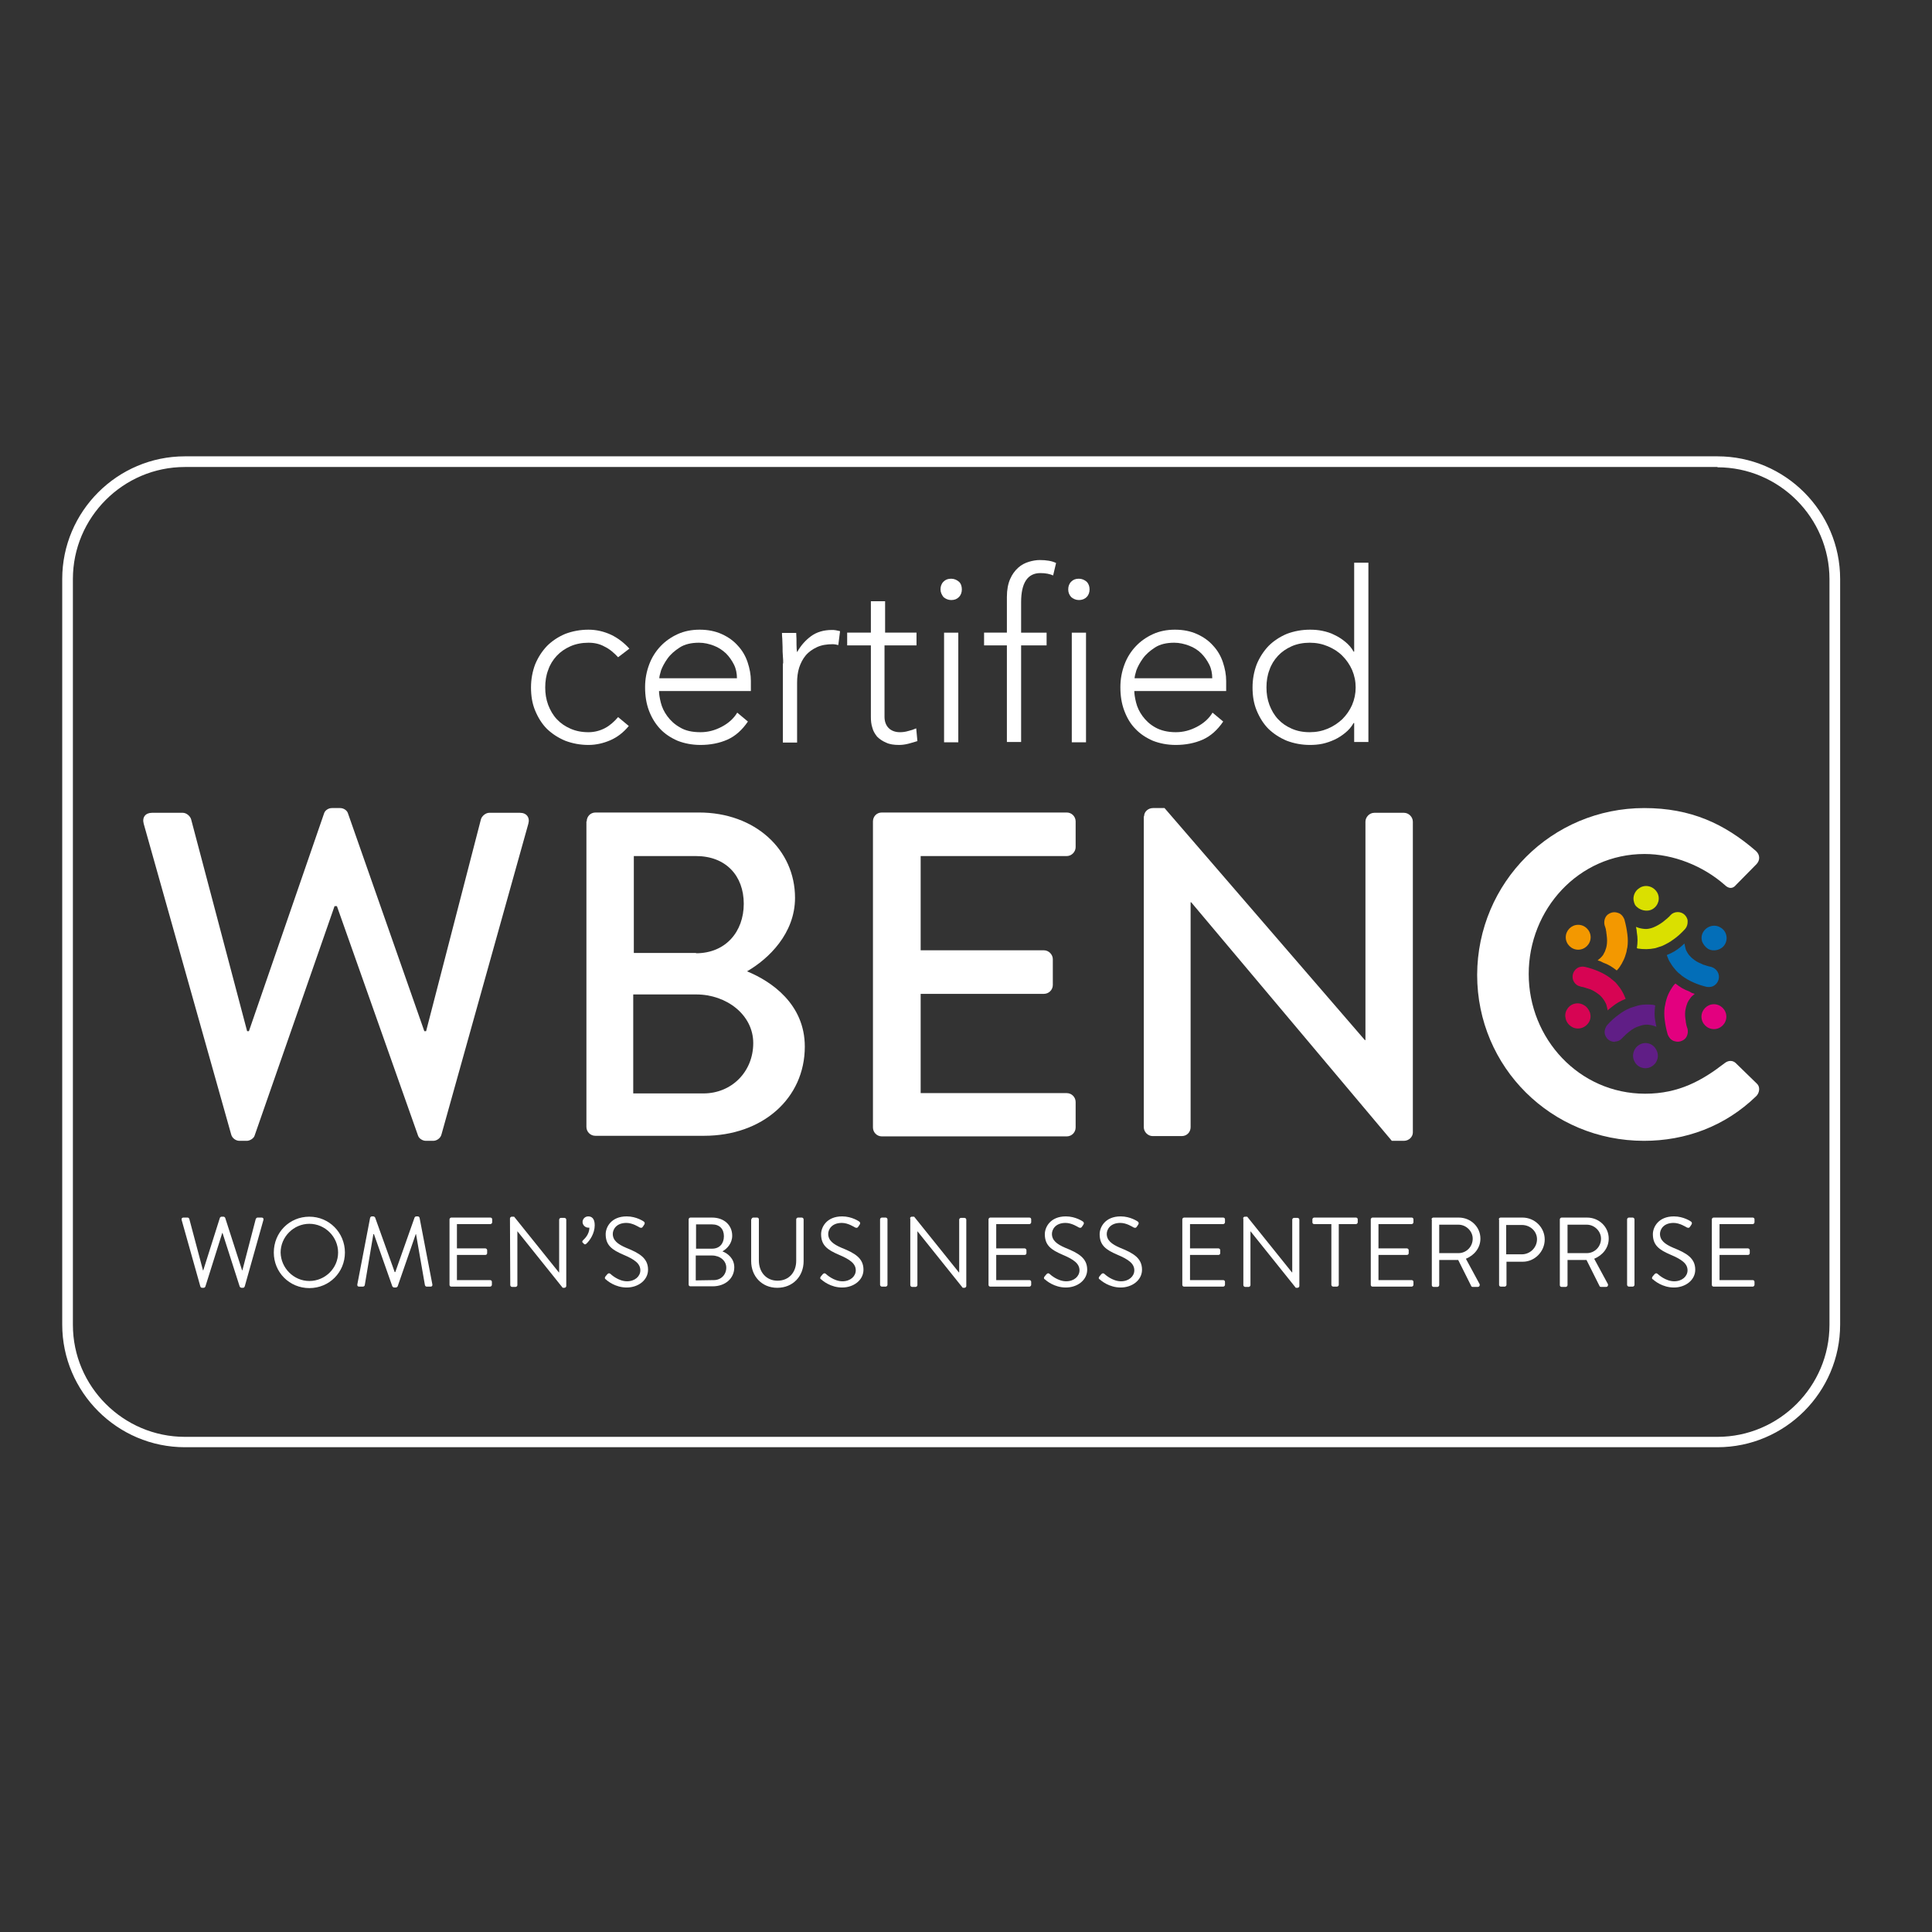 <svg xmlns="http://www.w3.org/2000/svg" xmlns:xlink="http://www.w3.org/1999/xlink" id="layer" x="0px" y="0px" viewBox="0 0 652 652" style="enable-background:new 0 0 652 652;" xml:space="preserve"><rect x="0" y="0" width="652" height="652" fill="#333333" stroke="none"/> <style type="text/css"> .st0{fill:#FFFFFF;} .st1{fill:#F39800;} .st2{fill:#D70453;} .st3{fill:#601E86;} .st4{fill:#E3007F;} .st5{fill:#036EB8;} .st6{fill:#DAE000;}</style> <path class="st0" d="M579.6,154H62.4C39.6,154,21,172.6,21,195.4V447c0,22.8,18.6,41.4,41.4,41.4h517.2c22.8,0,41.4-18.6,41.4-41.4 V195.4C621,172.6,602.4,154,579.6,154 M579.6,157.7c20.8,0,37.8,17,37.8,37.8v251.6c0,20.8-17,37.8-37.8,37.8H62.4 c-20.8,0-37.8-17-37.8-37.8V195.4c0-20.8,17-37.8,37.8-37.8h517.2"></path> <path class="st0" d="M48.5,278c-0.6-2.2,0.6-3.7,2.8-3.7h10.4c1.2,0,2.5,1.1,2.8,2.2L83.4,348H84l25.4-73.6c0.3-0.9,1.4-1.7,2.6-1.7 h2.8c1.2,0,2.3,0.8,2.6,1.7l25.8,73.6h0.6l18.5-71.5c0.3-1.1,1.6-2.2,2.8-2.2h10.4c2.2,0,3.4,1.6,2.8,3.7L149,382.8 c-0.3,1.3-1.6,2.2-2.8,2.2h-2.5c-1.1,0-2.3-0.8-2.6-1.7l-27.4-77.5h-0.8l-27,77.5c-0.3,0.9-1.6,1.7-2.6,1.7h-2.5 c-1.2,0-2.5-0.9-2.8-2.2L48.5,278z"></path> <path class="st0" d="M234.9,321.7c10,0,16.1-7.3,16.1-16.7c0-9.5-6.1-16.1-16.1-16.1h-21v32.7h21V321.7z M237.4,369 c9.5,0,16.8-7.3,16.8-17c0-9.5-9-16.4-19.2-16.4h-21.3V369H237.4z M198,277.2c0-1.6,1.2-3,3-3h34.9c18.9,0,32.4,12.5,32.4,28.8 c0,12-8.9,20.6-16.2,24.8c8.3,3.4,19.5,11.1,19.5,25.4c0,17.5-14.3,30.1-34,30.1h-36.7c-1.7,0-3-1.4-3-3V277.2H198z"></path> <path class="st0" d="M294.6,277.2c0-1.6,1.2-3,3-3H360c1.7,0,3,1.4,3,3v8.7c0,1.5-1.3,3-3,3h-49.3v31.8h41.6c1.6,0,3,1.4,3,3v8.7 c0,1.7-1.4,3-3,3h-41.6v33.5H360c1.7,0,3,1.4,3,3v8.6c0,1.6-1.3,3-3,3h-62.4c-1.7,0-3-1.4-3-3L294.6,277.2L294.6,277.2z"></path> <path class="st0" d="M386.1,275.5c0-1.6,1.4-2.8,3-2.8h3.9l67.6,78.3h0.2v-73.7c0-1.5,1.3-3,3-3h10c1.6,0,3,1.4,3,3v104.9 c0,1.5-1.4,2.8-3,2.8h-4.1L402,304.5h-0.2v75.9c0,1.6-1.2,3-3,3H389c-1.6,0-3-1.4-3-3V275.5H386.1z"></path> <path class="st0" d="M554.9,272.7c15.7,0,27.1,5.3,37.7,14.5c1.4,1.3,1.4,3.1,0.2,4.4l-6.9,7c-1.1,1.4-2.5,1.4-3.9,0 c-7.3-6.4-17.3-10.4-27-10.4c-22.3,0-39.1,18.7-39.1,40.5c0,21.8,17,40.4,39.3,40.4c11.4,0,19.3-4.5,26.8-10.3 c1.4-1.1,2.8-0.9,3.7-0.1l7.2,7c1.2,1.1,0.9,3.1-0.2,4.2c-10.6,10.3-24,15.1-37.9,15.1c-31.2,0-56.3-24.8-56.3-56 C498.6,297.8,523.7,272.7,554.9,272.7"></path> <path class="st0" d="M212.2,245c-1.8,2.2-3.9,3.8-6.2,4.8s-4.8,1.6-7.4,1.6c-2.8,0-5.4-0.5-7.8-1.4c-2.4-1-4.4-2.3-6.2-4 c-1.7-1.7-3-3.8-4-6.2s-1.4-5-1.4-7.8s0.5-5.4,1.4-7.8c1-2.4,2.3-4.4,4-6.2c1.7-1.7,3.8-3.1,6.2-4.1c2.4-0.9,5-1.4,7.8-1.4 c2.7,0,5.2,0.6,7.6,1.7c2.3,1.1,4.4,2.7,6.2,4.7l-3.8,2.9c-1.4-1.5-2.9-2.8-4.6-3.6c-1.6-0.9-3.4-1.3-5.4-1.3 c-2.2,0-4.3,0.4-6.1,1.2s-3.4,1.9-4.6,3.2c-1.3,1.4-2.3,3-2.9,4.8c-0.7,1.8-1,3.8-1,5.9c0,2.1,0.3,4,1,5.9c0.7,1.8,1.6,3.4,2.9,4.8 c1.3,1.4,2.8,2.4,4.6,3.2s3.8,1.2,6.1,1.2c2,0,3.9-0.5,5.6-1.4s3.1-2.2,4.4-3.7L212.2,245z"></path> <path class="st0" d="M248.7,228.9c0-1.6-0.3-3.2-1-4.6c-0.7-1.4-1.6-2.7-2.7-3.8c-1.2-1.1-2.5-2-4.1-2.6c-1.6-0.6-3.2-1-5-1 c-2.6,0-4.8,0.5-6.5,1.6c-1.7,1.1-3.1,2.3-4.1,3.7s-1.7,2.7-2.2,4c-0.4,1.3-0.6,2.2-0.6,2.7L248.7,228.9L248.7,228.9z M252.4,243.5 c-1.9,2.8-4.2,4.9-6.9,6.1c-2.7,1.2-5.8,1.8-9.1,1.8c-2.8,0-5.4-0.5-7.7-1.4c-2.3-1-4.3-2.3-5.9-4s-2.9-3.8-3.8-6.2s-1.3-5-1.3-7.9 c0-2.8,0.5-5.3,1.4-7.7c0.9-2.4,2.2-4.4,3.8-6.1c1.6-1.7,3.6-3.1,5.8-4.1c2.2-1,4.7-1.5,7.4-1.5c2.8,0,5.3,0.5,7.5,1.5 s4,2.3,5.4,3.9c1.5,1.6,2.6,3.5,3.3,5.6c0.7,2.1,1.1,4.2,1.1,6.3v3.4h-31c0,1,0.2,2.3,0.6,3.9c0.4,1.6,1.1,3.1,2.2,4.6 c1.1,1.5,2.5,2.8,4.3,3.8c1.8,1.1,4.1,1.6,6.9,1.6c2.5,0,4.8-0.6,7.1-1.8c2.3-1.2,4.1-2.8,5.3-4.8L252.4,243.5z"></path> <path class="st0" d="M264.3,223.9c0-0.7,0-1.5-0.1-2.5c-0.1-1-0.1-2-0.1-3s-0.1-2-0.1-2.8c-0.1-0.9-0.1-1.6-0.1-2h4.8 c0.1,1.4,0.1,2.7,0.1,4s0.1,2.1,0.2,2.5c1.2-2.2,2.8-4,4.7-5.4s4.3-2.1,7-2.1c0.5,0,0.9,0,1.4,0.1c0.4,0.1,0.9,0.2,1.4,0.3l-0.6,4.7 c-0.7-0.2-1.3-0.3-1.8-0.3c-2.1,0-3.9,0.3-5.4,1s-2.8,1.6-3.8,2.8s-1.7,2.6-2.2,4.1c-0.5,1.6-0.7,3.3-0.7,5.1v20.2h-4.8v-26.7H264.3 z"></path> <path class="st0" d="M309.1,217.8h-10.6v24.1c0,1.6,0.5,2.9,1.4,3.8c0.9,0.9,2.2,1.4,3.8,1.4c0.9,0,1.8-0.1,2.8-0.4 c0.9-0.2,1.8-0.5,2.7-0.9l0.4,4.3c-0.9,0.3-2,0.6-3.1,0.9c-1.2,0.3-2.2,0.4-3.1,0.4c-1.7,0-3.2-0.2-4.4-0.8c-1.2-0.5-2.2-1.2-3-2 c-0.7-0.9-1.3-1.8-1.6-3c-0.4-1.2-0.5-2.4-0.5-3.7v-24.1h-8v-4.3h8v-10.6h4.8v10.6h10.6v4.3H309.1z"></path> <path class="st0" d="M318.6,213.5h4.8v37h-4.8V213.5z M317.4,198.9c0-1,0.3-1.9,1-2.6c0.7-0.7,1.5-1,2.6-1c1,0,1.9,0.4,2.6,1 s1,1.6,1,2.6s-0.3,1.9-1,2.6s-1.5,1-2.6,1c-1,0-1.9-0.4-2.6-1C317.8,200.7,317.4,199.9,317.4,198.9"></path> <path class="st0" d="M339.8,217.8h-7.7v-4.3h7.7v-12.1c0-2.4,0.4-4.4,1.1-6c0.7-1.6,1.6-2.8,2.7-3.8s2.3-1.6,3.6-2s2.6-0.6,3.7-0.6 c2.2,0,4.1,0.3,5.5,1l-1,4.2c-1.1-0.5-2.5-0.8-4.3-0.8c-4.3,0-6.5,3.3-6.5,9.8v10.3h8.6v4.3h-8.6v32.6h-4.8V217.8z"></path> <path class="st0" d="M361.7,213.5h4.8v37h-4.8V213.5z M360.5,198.9c0-1,0.3-1.9,1-2.6c0.7-0.7,1.5-1,2.6-1c1,0,1.9,0.4,2.6,1 c0.7,0.7,1,1.6,1,2.6s-0.3,1.9-1,2.6c-0.7,0.7-1.6,1-2.6,1s-1.9-0.4-2.6-1C360.8,200.7,360.5,199.9,360.5,198.9"></path> <path class="st0" d="M409.1,228.9c0-1.6-0.3-3.2-1-4.6c-0.7-1.4-1.6-2.7-2.7-3.8c-1.1-1.1-2.5-2-4.1-2.6c-1.6-0.6-3.3-1-5-1 c-2.6,0-4.8,0.5-6.5,1.6c-1.7,1.1-3.1,2.3-4.1,3.7s-1.7,2.7-2.2,4c-0.4,1.3-0.6,2.2-0.6,2.7L409.1,228.9L409.1,228.9z M412.8,243.5 c-1.9,2.8-4.2,4.9-6.9,6.1c-2.7,1.2-5.8,1.8-9.1,1.8c-2.8,0-5.4-0.5-7.7-1.4c-2.3-1-4.3-2.3-5.9-4c-1.7-1.7-2.9-3.8-3.8-6.2 s-1.3-5-1.3-7.9c0-2.8,0.5-5.3,1.4-7.7c0.9-2.4,2.2-4.4,3.8-6.1c1.6-1.7,3.6-3.1,5.8-4.1c2.2-1,4.7-1.5,7.4-1.5 c2.8,0,5.3,0.5,7.5,1.5c2.2,1,4,2.3,5.4,3.9c1.5,1.6,2.6,3.5,3.3,5.6c0.7,2.1,1.1,4.2,1.1,6.3v3.4h-31c0,1,0.2,2.3,0.6,3.9 c0.4,1.6,1.1,3.1,2.2,4.6c1.1,1.5,2.5,2.8,4.3,3.8s4.1,1.6,6.9,1.6c2.5,0,4.8-0.6,7.1-1.8s4.1-2.8,5.3-4.8L412.8,243.5z"></path> <path class="st0" d="M457.5,232c0-2.1-0.4-4-1.2-5.9c-0.8-1.8-1.9-3.4-3.3-4.8c-1.4-1.4-3-2.4-4.9-3.2s-3.9-1.2-6.1-1.2 s-4.3,0.4-6.1,1.2c-1.8,0.8-3.4,1.9-4.6,3.2c-1.3,1.4-2.3,3-2.9,4.8c-0.7,1.8-1,3.8-1,5.9c0,2.1,0.3,4,1,5.9 c0.7,1.8,1.6,3.4,2.9,4.8c1.3,1.4,2.8,2.4,4.6,3.2c1.8,0.8,3.8,1.2,6.1,1.2c2.2,0,4.2-0.4,6.1-1.2s3.5-1.9,4.9-3.2 c1.4-1.4,2.5-3,3.3-4.8C457.1,236,457.5,234.1,457.5,232 M457,244h-0.2c-0.7,1.3-1.7,2.4-2.8,3.3c-1.1,0.9-2.3,1.7-3.6,2.3 c-1.3,0.6-2.7,1.1-4.1,1.4c-1.4,0.3-2.9,0.4-4.2,0.4c-2.8,0-5.4-0.5-7.8-1.4c-2.4-1-4.4-2.3-6.2-4c-1.7-1.7-3-3.8-4-6.2 s-1.4-5-1.4-7.8s0.5-5.4,1.4-7.8c1-2.4,2.3-4.4,4-6.2c1.7-1.7,3.8-3.1,6.2-4.1c2.4-0.9,5-1.4,7.8-1.4c1.4,0,2.8,0.1,4.2,0.4 c1.4,0.3,2.8,0.7,4.1,1.4c1.3,0.6,2.5,1.4,3.6,2.3c1.1,0.9,2.1,2,2.8,3.3h0.2v-30h4.8v60.5H457V244z"></path> <path class="st0" d="M61.3,411.7c-0.1-0.5,0.1-0.8,0.6-0.8h1.4c0.3,0,0.5,0.2,0.6,0.5l4.6,17.3h0.1l5.6-17.7 c0.1-0.2,0.3-0.4,0.6-0.4h0.6c0.3,0,0.5,0.2,0.6,0.4l5.7,17.7h0.1l4.5-17.3c0.1-0.2,0.3-0.5,0.6-0.5h1.4c0.5,0,0.7,0.3,0.6,0.8 l-6.3,22.4c-0.1,0.3-0.3,0.5-0.6,0.5h-0.5c-0.2,0-0.5-0.2-0.6-0.4l-5.8-18.1H75l-5.7,18.1c-0.1,0.2-0.3,0.4-0.6,0.4h-0.5 c-0.3,0-0.5-0.2-0.6-0.5L61.3,411.7z"></path> <path class="st0" d="M104.4,432.3c5.3,0,9.7-4.3,9.7-9.6c0-5.3-4.4-9.7-9.7-9.7s-9.7,4.4-9.7,9.7C94.8,427.9,99.1,432.3,104.4,432.3 M104.4,410.6c6.7,0,12,5.4,12,12.1s-5.3,12-12,12s-12-5.3-12-12C92.4,415.9,97.7,410.6,104.4,410.6"></path> <path class="st0" d="M124.9,411c0.1-0.3,0.3-0.5,0.6-0.5h0.5c0.2,0,0.5,0.2,0.6,0.4l6.6,18.4h0.2l6.5-18.4c0.1-0.2,0.3-0.4,0.6-0.4 h0.5c0.3,0,0.5,0.2,0.6,0.5l4.3,22.4c0.1,0.5-0.1,0.8-0.6,0.8H144c-0.3,0-0.5-0.2-0.6-0.5l-3-17.2h-0.1l-6.1,17.6 c-0.1,0.2-0.4,0.4-0.6,0.4H133c-0.2,0-0.5-0.2-0.6-0.4l-6.2-17.6H126l-2.9,17.2c0,0.2-0.3,0.5-0.6,0.5h-1.3c-0.5,0-0.7-0.3-0.6-0.8 L124.9,411z"></path> <path class="st0" d="M151.7,411.5c0-0.3,0.3-0.6,0.6-0.6h13.2c0.4,0,0.6,0.3,0.6,0.6v1c0,0.3-0.3,0.6-0.6,0.6h-11.3v8.2h9.6 c0.3,0,0.6,0.3,0.6,0.6v1c0,0.4-0.3,0.6-0.6,0.6h-9.6v8.5h11.2c0.4,0,0.6,0.3,0.6,0.6v1c0,0.3-0.3,0.6-0.6,0.6h-13.1 c-0.4,0-0.6-0.3-0.6-0.6V411.5z"></path> <path class="st0" d="M172.1,411.2c0-0.3,0.3-0.6,0.6-0.6h0.8l15.1,18.8h0.1v-17.8c0-0.3,0.3-0.6,0.6-0.6h1.2c0.3,0,0.6,0.3,0.6,0.6 V434c0,0.3-0.3,0.6-0.6,0.6h-0.6l-15.3-19.1l0,0v18.2c0,0.3-0.3,0.6-0.6,0.6h-1.2c-0.3,0-0.6-0.3-0.6-0.6L172.1,411.2L172.1,411.2z"></path> <path class="st0" d="M196.6,419.3c-0.2-0.2-0.1-0.5,0.2-0.8s2.1-1.8,2.1-4.2c-0.1,0-0.3,0-0.4,0c-1,0-1.9-0.9-1.9-1.9 c0-1.1,0.9-1.9,1.9-1.9c1.1,0,2.2,0.6,2.2,3c0,2.8-1.7,5.2-2.8,6.2c-0.3,0.3-0.6,0.3-0.8,0.1L196.6,419.3z"></path> <path class="st0" d="M204.3,430.8c0.2-0.2,0.3-0.4,0.5-0.6c0.3-0.4,0.7-0.7,1.2-0.3c0.2,0.2,2.7,2.5,5.6,2.5c2.7,0,4.5-1.7,4.5-3.7 c0-2.3-2-3.7-5.8-5.3c-3.7-1.6-5.9-3.1-5.9-6.9c0-2.3,1.8-6,7.1-6c3.3,0,5.7,1.7,5.7,1.7c0.2,0.1,0.6,0.5,0.2,1.1 c-0.1,0.2-0.3,0.4-0.4,0.6c-0.3,0.5-0.6,0.6-1.2,0.3c-0.2-0.1-2.3-1.5-4.4-1.5c-3.5,0-4.6,2.3-4.6,3.7c0,2.2,1.7,3.5,4.5,4.7 c4.5,1.8,7.4,3.5,7.4,7.4c0,3.5-3.3,6-7.2,6c-3.9,0-6.6-2.3-7-2.7C204.3,431.7,203.9,431.4,204.3,430.8"></path> <path class="st0" d="M240.3,421.4c2.6,0,4-1.8,4-4.2c0-2.4-1.4-4-4-4h-5.4v8.2H240.3z M240.9,432c2.4,0,4.2-1.8,4.2-4.2 c0-2.4-2.2-4.1-4.8-4.1h-5.5v8.4L240.9,432L240.9,432z M232.4,411.5c0-0.3,0.3-0.6,0.6-0.6h7.3c4.1,0,6.8,2.6,6.8,6.1 c0,2.6-1.7,4.4-3.3,5.3c1.8,0.7,4,2.4,4,5.4c0,3.7-3,6.4-7.3,6.4H233c-0.4,0-0.6-0.3-0.6-0.6V411.5z"></path> <path class="st0" d="M253.6,411.5c0-0.3,0.3-0.6,0.6-0.6h1.3c0.4,0,0.6,0.3,0.6,0.6v13.9c0,3.8,2.4,6.8,6.3,6.8s6.3-2.9,6.3-6.7v-14 c0-0.3,0.3-0.6,0.6-0.6h1.3c0.3,0,0.6,0.3,0.6,0.6v14.1c0,5.1-3.6,9-8.9,9c-5.2,0-8.8-3.9-8.8-9v-14.1H253.6z"></path> <path class="st0" d="M277,430.8c0.2-0.2,0.3-0.4,0.5-0.6c0.3-0.4,0.7-0.7,1.2-0.3c0.2,0.2,2.7,2.5,5.6,2.5c2.7,0,4.5-1.7,4.5-3.7 c0-2.3-2-3.7-5.8-5.3c-3.7-1.6-5.9-3.1-5.9-6.9c0-2.3,1.8-6,7.1-6c3.3,0,5.7,1.7,5.7,1.7c0.2,0.1,0.6,0.5,0.2,1.1 c-0.1,0.2-0.3,0.4-0.4,0.6c-0.3,0.5-0.6,0.6-1.2,0.3c-0.2-0.1-2.3-1.5-4.4-1.5c-3.5,0-4.6,2.3-4.6,3.7c0,2.2,1.7,3.5,4.5,4.7 c4.5,1.8,7.4,3.5,7.4,7.4c0,3.5-3.3,6-7.2,6c-3.9,0-6.6-2.3-7-2.7C276.9,431.7,276.6,431.4,277,430.8"></path> <path class="st0" d="M297,411.5c0-0.3,0.3-0.6,0.6-0.6h1.3c0.3,0,0.6,0.3,0.6,0.6v22.1c0,0.3-0.3,0.6-0.6,0.6h-1.3 c-0.3,0-0.6-0.3-0.6-0.6V411.5z"></path> <path class="st0" d="M307.1,411.2c0-0.3,0.3-0.6,0.6-0.6h0.8l15.1,18.8h0.1v-17.8c0-0.3,0.3-0.6,0.6-0.6h1.2c0.3,0,0.6,0.3,0.6,0.6 V434c0,0.3-0.3,0.6-0.6,0.6h-0.6l-15.3-19.1l0,0v18.2c0,0.3-0.3,0.6-0.6,0.6h-1.2c-0.3,0-0.6-0.3-0.6-0.6v-22.5H307.1z"></path> <path class="st0" d="M333.6,411.5c0-0.3,0.3-0.6,0.6-0.6h13.2c0.4,0,0.6,0.3,0.6,0.6v1c0,0.3-0.3,0.6-0.6,0.6h-11.2v8.2h9.6 c0.3,0,0.6,0.3,0.6,0.6v1c0,0.4-0.3,0.6-0.6,0.6h-9.6v8.5h11.2c0.4,0,0.6,0.3,0.6,0.6v1c0,0.3-0.3,0.6-0.6,0.6h-13.2 c-0.4,0-0.6-0.3-0.6-0.6V411.5z"></path> <path class="st0" d="M352.5,430.8c0.2-0.2,0.3-0.4,0.5-0.6c0.3-0.4,0.7-0.7,1.2-0.3c0.2,0.2,2.7,2.5,5.6,2.5c2.7,0,4.5-1.7,4.5-3.7 c0-2.3-2-3.7-5.8-5.3c-3.7-1.6-5.9-3.1-5.9-6.9c0-2.3,1.8-6,7.1-6c3.3,0,5.7,1.7,5.7,1.7c0.2,0.1,0.6,0.5,0.2,1.1 c-0.1,0.2-0.3,0.4-0.4,0.6c-0.3,0.5-0.6,0.6-1.2,0.3c-0.2-0.1-2.3-1.5-4.4-1.5c-3.5,0-4.6,2.3-4.6,3.7c0,2.2,1.7,3.5,4.5,4.7 c4.5,1.8,7.4,3.5,7.4,7.4c0,3.5-3.3,6-7.2,6s-6.6-2.3-7-2.7C352.4,431.7,352.1,431.4,352.5,430.8"></path> <path class="st0" d="M371,430.8c0.2-0.2,0.3-0.4,0.5-0.6c0.3-0.4,0.7-0.7,1.2-0.3c0.2,0.2,2.7,2.5,5.6,2.5c2.7,0,4.5-1.7,4.5-3.7 c0-2.3-2-3.7-5.8-5.3c-3.7-1.6-5.9-3.1-5.9-6.9c0-2.3,1.8-6,7.1-6c3.3,0,5.7,1.7,5.7,1.7c0.2,0.1,0.6,0.5,0.2,1.1 c-0.1,0.2-0.3,0.4-0.4,0.6c-0.3,0.5-0.6,0.6-1.2,0.3c-0.2-0.1-2.3-1.5-4.4-1.5c-3.5,0-4.6,2.3-4.6,3.7c0,2.2,1.7,3.5,4.5,4.7 c4.5,1.8,7.4,3.5,7.4,7.4c0,3.5-3.3,6-7.2,6s-6.6-2.3-7-2.7C370.9,431.7,370.6,431.4,371,430.8"></path> <path class="st0" d="M399,411.5c0-0.3,0.3-0.6,0.6-0.6h13.2c0.4,0,0.6,0.3,0.6,0.6v1c0,0.3-0.3,0.6-0.6,0.6h-11.2v8.2h9.6 c0.3,0,0.6,0.3,0.6,0.6v1c0,0.4-0.3,0.6-0.6,0.6h-9.6v8.5h11.2c0.4,0,0.6,0.3,0.6,0.6v1c0,0.3-0.3,0.6-0.6,0.6h-13.2 c-0.4,0-0.6-0.3-0.6-0.6V411.5L399,411.5z"></path> <path class="st0" d="M419.5,411.2c0-0.3,0.3-0.6,0.6-0.6h0.8l15.1,18.8h0.1v-17.8c0-0.3,0.3-0.6,0.6-0.6h1.2c0.3,0,0.6,0.3,0.6,0.6 V434c0,0.3-0.3,0.6-0.6,0.6h-0.6L422,415.5l0,0v18.2c0,0.3-0.3,0.6-0.6,0.6h-1.2c-0.3,0-0.6-0.3-0.6-0.6v-22.5H419.5z"></path> <path class="st0" d="M449.3,413.1h-5.8c-0.4,0-0.6-0.3-0.6-0.6v-1c0-0.3,0.3-0.6,0.6-0.6h14.1c0.4,0,0.6,0.3,0.6,0.6v1 c0,0.3-0.3,0.6-0.6,0.6h-5.8v20.5c0,0.3-0.3,0.6-0.6,0.6h-1.3c-0.3,0-0.6-0.3-0.6-0.6L449.3,413.1L449.3,413.1z"></path> <path class="st0" d="M462.6,411.5c0-0.3,0.3-0.6,0.6-0.6h13.2c0.4,0,0.6,0.3,0.6,0.6v1c0,0.3-0.3,0.6-0.6,0.6h-11.2v8.2h9.6 c0.3,0,0.6,0.3,0.6,0.6v1c0,0.4-0.3,0.6-0.6,0.6h-9.6v8.5h11.2c0.4,0,0.6,0.3,0.6,0.6v1c0,0.3-0.3,0.6-0.6,0.6h-13.2 c-0.4,0-0.6-0.3-0.6-0.6V411.5z"></path> <path class="st0" d="M492.2,422.9c2.6,0,4.8-2.1,4.8-4.9c0-2.5-2.2-4.7-4.8-4.7h-6.5v9.6H492.2z M483.1,411.5c0-0.3,0.3-0.6,0.6-0.6 h8.6c4,0,7.3,3.1,7.3,7.1c0,3.1-2,5.6-4.9,6.8l4.6,8.5c0.2,0.4,0,1-0.6,1H497c-0.3,0-0.5-0.2-0.5-0.3l-4.4-8.8h-6.4v8.5 c0,0.3-0.3,0.6-0.6,0.6h-1.3c-0.4,0-0.6-0.3-0.6-0.6v-22.2H483.1z"></path> <path class="st0" d="M513.6,423.3c2.7,0,5.1-2.2,5.1-5.1c0-2.7-2.3-4.8-5.1-4.8h-5.3v9.9H513.6z M505.8,411.5c0-0.3,0.3-0.6,0.6-0.6 h7.4c4.1,0,7.5,3.3,7.5,7.4s-3.4,7.5-7.4,7.5h-5.5v7.8c0,0.3-0.3,0.6-0.6,0.6h-1.3c-0.4,0-0.6-0.3-0.6-0.6v-22.1H505.8z"></path> <path class="st0" d="M535.5,422.9c2.6,0,4.8-2.1,4.8-4.9c0-2.5-2.2-4.7-4.8-4.7H529v9.6H535.5z M526.4,411.5c0-0.3,0.3-0.6,0.6-0.6 h8.6c4,0,7.3,3.1,7.3,7.1c0,3.1-2,5.6-4.9,6.8l4.6,8.5c0.2,0.4,0,1-0.6,1h-1.7c-0.3,0-0.5-0.2-0.5-0.3l-4.4-8.8H529v8.5 c0,0.3-0.3,0.6-0.6,0.6H527c-0.4,0-0.6-0.3-0.6-0.6V411.5z"></path> <path class="st0" d="M549.1,411.5c0-0.3,0.3-0.6,0.6-0.6h1.3c0.3,0,0.6,0.3,0.6,0.6v22.1c0,0.3-0.3,0.6-0.6,0.6h-1.3 c-0.3,0-0.6-0.3-0.6-0.6V411.5z"></path> <path class="st0" d="M557.7,430.8c0.2-0.2,0.3-0.4,0.5-0.6c0.3-0.4,0.7-0.7,1.2-0.3c0.2,0.2,2.7,2.5,5.6,2.5c2.7,0,4.5-1.7,4.5-3.7 c0-2.3-2-3.7-5.8-5.3c-3.7-1.6-5.9-3.1-5.9-6.9c0-2.3,1.8-6,7.1-6c3.3,0,5.7,1.7,5.7,1.7c0.2,0.1,0.6,0.5,0.2,1.1 c-0.1,0.2-0.3,0.4-0.4,0.6c-0.3,0.5-0.6,0.6-1.2,0.3c-0.2-0.1-2.3-1.5-4.4-1.5c-3.5,0-4.6,2.3-4.6,3.7c0,2.2,1.7,3.5,4.5,4.7 c4.5,1.8,7.4,3.5,7.4,7.4c0,3.5-3.3,6-7.2,6c-3.9,0-6.6-2.3-7-2.7C557.6,431.7,557.3,431.4,557.7,430.8"></path> <path class="st0" d="M577.7,411.5c0-0.3,0.3-0.6,0.6-0.6h13.2c0.4,0,0.6,0.3,0.6,0.6v1c0,0.3-0.3,0.6-0.6,0.6h-11.2v8.2h9.6 c0.3,0,0.6,0.3,0.6,0.6v1c0,0.4-0.3,0.6-0.6,0.6h-9.6v8.5h11.2c0.4,0,0.6,0.3,0.6,0.6v1c0,0.3-0.3,0.6-0.6,0.6h-13.2 c-0.4,0-0.6-0.3-0.6-0.6V411.5z"></path> <path class="st1" d="M541.1,324.9c1.5,0.5,3,1.4,4.5,2.6c0.1-0.1,0.1-0.1,0.2-0.2c0.6-0.6,1.1-1.4,1.5-2.1c0.5-0.9,1-1.9,1.3-3 c0.1-0.3,0.2-0.7,0.3-1l0.1-0.6c0.1-0.4,0.1-0.6,0.2-0.9c0.2-1.4,0.2-2.9,0-4.4c-0.2-1.6-0.5-3.2-1-5c-0.1-0.2-0.2-0.5-0.4-0.8 c-0.4-0.7-1.1-1.3-2-1.5c-0.7-0.2-1.3-0.2-2,0c-0.9,0.3-1.6,0.8-2,1.6c-0.4,0.8-0.5,1.7-0.3,2.6c0.1,0.3,0.2,0.6,0.3,0.9 s0.2,0.7,0.2,1c0.1,0.3,0.1,0.5,0.1,0.7s0.1,0.4,0.1,0.7c0.2,1.4,0.2,2.6,0,3.7c-0.1,0.5-0.2,0.9-0.4,1.4c-0.1,0.4-0.3,0.8-0.5,1.1 c-0.2,0.5-0.5,0.9-0.9,1.3c-0.3,0.3-0.6,0.6-1,0.9c-0.1,0.1-0.2,0.1-0.2,0.2c0.3,0.1,0.6,0.2,0.9,0.3L541.1,324.9z"></path> <path class="st1" d="M532.6,320.5c2.3,0,4.2-1.9,4.2-4.2c0-2.3-1.9-4.2-4.2-4.2c-2.3,0-4.2,1.9-4.2,4.2S530.3,320.5,532.6,320.5"></path> <path class="st2" d="M541.6,338c0.2,0.4,0.5,0.9,0.6,1.4c0.1,0.4,0.2,0.9,0.3,1.3c0,0.1,0,0.2,0,0.3c0.2-0.2,0.5-0.4,0.7-0.6 l0.9-0.7c1.2-1,2.7-1.9,4.5-2.6c0-0.1-0.1-0.2-0.1-0.3c-0.3-0.8-0.7-1.6-1.1-2.3c-0.5-0.9-1.2-1.8-1.9-2.6c-0.2-0.3-0.5-0.5-0.8-0.8 l-0.5-0.4c-0.3-0.2-0.5-0.4-0.7-0.6c-1.1-0.8-2.4-1.6-3.8-2.2s-3-1.2-4.8-1.6c-0.2,0-0.5-0.1-0.7-0.1c-1,0-1.8,0.3-2.4,0.9 c-0.5,0.5-0.8,1-1,1.7c-0.2,0.9-0.1,1.8,0.4,2.6c0.5,0.8,1.2,1.3,2.1,1.5c0.3,0.1,0.6,0.2,0.9,0.2c0.3,0.1,0.7,0.2,1,0.3 c0.2,0.1,0.5,0.2,0.7,0.2c0.2,0.1,0.4,0.2,0.6,0.2c1.3,0.5,2.3,1.2,3.2,1.9c0.4,0.3,0.7,0.7,1,1C541.2,337.3,541.4,337.7,541.6,338"></path> <path class="st2" d="M534.5,339.2c-0.6-0.4-1.4-0.6-2.1-0.6c-1.5,0-2.9,0.8-3.6,2.1c-0.6,1-0.7,2.1-0.4,3.2c0.3,1.1,1,2,2,2.6 c0.6,0.4,1.4,0.6,2.1,0.6c1.5,0,2.9-0.8,3.7-2.1c0.6-1,0.7-2.1,0.4-3.2C536.2,340.7,535.5,339.7,534.5,339.2"></path> <path class="st3" d="M545,351.5c0.9,0,1.8-0.4,2.4-1.1c0.2-0.2,0.4-0.5,0.7-0.7c0.2-0.2,0.5-0.5,0.7-0.7c0.2-0.2,0.4-0.3,0.6-0.5 c0.2-0.1,0.3-0.3,0.5-0.4c1.1-0.9,2.2-1.5,3.3-1.8c0.5-0.2,0.9-0.3,1.4-0.4c0.9-0.2,1.9-0.1,2.8,0.1c0.4,0.1,0.9,0.2,1.3,0.4 l0.3,0.1c-0.1-0.3-0.1-0.6-0.2-0.9l-0.2-1.1c-0.3-1.6-0.3-3.3,0-5.2c-0.1,0-0.2,0-0.3-0.1c-0.8-0.2-1.7-0.2-2.5-0.2 c-1.1,0-2.2,0.1-3.2,0.4c-0.3,0.1-0.7,0.2-1,0.3l-0.6,0.2c-0.4,0.1-0.6,0.2-0.9,0.3c-1.3,0.5-2.6,1.3-3.8,2.2 c-1.3,0.9-2.6,2.1-3.8,3.4c-0.2,0.2-0.3,0.4-0.5,0.7c-0.4,0.8-0.6,1.6-0.4,2.5c0.2,0.7,0.5,1.2,1,1.7c0.6,0.6,1.5,0.9,2.3,0.9 L545,351.5L545,351.5z"></path> <path class="st3" d="M555.3,352c-0.7,0-1.5,0.2-2.1,0.6c-2,1.2-2.7,3.8-1.5,5.8c0.7,1.3,2.1,2.1,3.6,2.1c0.7,0,1.5-0.2,2.1-0.6 c2-1.2,2.7-3.7,1.5-5.7C558.2,352.8,556.8,352,555.3,352"></path> <path class="st4" d="M569.9,334.5c-1.5-0.5-3-1.4-4.5-2.6c0,0.1-0.1,0.1-0.2,0.2c-0.6,0.6-1,1.3-1.5,2.1c-0.5,0.9-1,1.9-1.3,3 c-0.1,0.3-0.2,0.7-0.3,1.1l-0.1,0.6c-0.1,0.4-0.1,0.6-0.2,0.9c-0.2,1.4-0.2,2.9,0,4.4c0.2,1.6,0.5,3.2,1,4.9 c0.1,0.2,0.2,0.5,0.4,0.8c0.4,0.7,1.1,1.3,2,1.5c0.7,0.2,1.3,0.2,2,0c0.9-0.3,1.6-0.8,2-1.6c0.4-0.8,0.5-1.7,0.3-2.6 c-0.1-0.3-0.2-0.6-0.3-0.9c-0.1-0.4-0.2-0.7-0.2-1c-0.1-0.3-0.1-0.5-0.1-0.7s-0.1-0.4-0.1-0.6c-0.2-1.4-0.2-2.6,0.1-3.7 c0.1-0.5,0.2-0.9,0.4-1.4c0.1-0.4,0.3-0.8,0.5-1.1c0.2-0.4,0.6-0.8,0.9-1.3c0.3-0.3,0.6-0.6,1-0.9c0.1-0.1,0.2-0.1,0.2-0.2 c-0.3-0.1-0.6-0.2-0.9-0.3L569.9,334.5z"></path> <path class="st4" d="M578.4,338.9c-2.3,0-4.2,1.9-4.2,4.2c0,2.3,1.9,4.2,4.2,4.2c2.3,0,4.2-1.9,4.2-4.2S580.7,338.9,578.4,338.9"></path> <path class="st5" d="M576.7,333.1c0.9,0,1.7-0.3,2.3-0.9c0.5-0.5,0.8-1,1-1.7c0.2-0.9,0.1-1.8-0.4-2.6c-0.5-0.8-1.2-1.3-2.1-1.6 c-0.3-0.1-0.6-0.1-0.9-0.2c-0.3-0.1-0.7-0.2-1-0.3c-0.2-0.1-0.5-0.2-0.7-0.2c-0.2-0.1-0.4-0.2-0.6-0.3c-1.3-0.5-2.3-1.1-3.2-1.9 c-0.4-0.3-0.7-0.7-1-1s-0.5-0.7-0.7-1c-0.3-0.5-0.5-0.9-0.6-1.4c-0.1-0.4-0.2-0.9-0.3-1.3c0-0.1,0-0.2,0-0.3 c-0.3,0.2-0.5,0.4-0.7,0.6l-0.8,0.7c-1.2,1-2.7,1.9-4.5,2.6c0,0.1,0.1,0.2,0.1,0.3c0.3,0.8,0.6,1.6,1.1,2.3c0.5,0.9,1.2,1.8,1.9,2.6 c0.3,0.3,0.5,0.5,0.8,0.8l0.5,0.4c0.3,0.2,0.5,0.4,0.7,0.6c1.1,0.8,2.4,1.6,3.8,2.2c1.5,0.7,3.1,1.2,4.8,1.6 C576.1,333,576.4,333.1,576.7,333.1L576.7,333.1z"></path> <path class="st5" d="M576.4,320.2c1.9,1.1,4.6,0.4,5.7-1.5c1.2-2,0.5-4.6-1.5-5.7c-0.6-0.4-1.4-0.6-2.1-0.6c-1.5,0-2.9,0.8-3.7,2.1 c-0.6,1-0.7,2.1-0.4,3.2C574.8,318.7,575.5,319.6,576.4,320.2"></path> <path class="st6" d="M552.4,314.8c0.3,1.6,0.3,3.3,0,5.2c0.1,0,0.2,0,0.3,0.1c1.9,0.3,3.9,0.3,5.8-0.1c0.3-0.1,0.7-0.2,1-0.3 l0.6-0.2c0.3-0.1,0.6-0.2,0.9-0.3c1.3-0.6,2.6-1.3,3.8-2.2c1.3-0.9,2.5-2,3.8-3.4c0.2-0.2,0.3-0.4,0.5-0.7c0.4-0.7,0.5-1.6,0.4-2.5 c-0.2-0.7-0.5-1.2-1-1.7c-0.6-0.6-1.5-0.9-2.3-0.9c-1,0-1.9,0.4-2.5,1.1c-0.2,0.2-0.4,0.5-0.7,0.7c-0.3,0.3-0.5,0.5-0.8,0.7 c-0.2,0.2-0.4,0.3-0.6,0.5c-0.2,0.1-0.3,0.3-0.5,0.4c-1.1,0.8-2.2,1.4-3.2,1.8c-0.5,0.2-0.9,0.3-1.4,0.4c-0.9,0.2-1.8,0.1-2.8-0.1 c-0.4-0.1-0.9-0.2-1.3-0.4l-0.3-0.1c0.1,0.3,0.1,0.7,0.2,1L552.4,314.8z"></path> <path class="st6" d="M557.7,306.8c2-1.2,2.7-3.7,1.5-5.7c-0.8-1.3-2.2-2.1-3.7-2.1c-0.7,0-1.5,0.2-2.1,0.6c-1,0.6-1.7,1.5-2,2.6 c-0.3,1.1-0.1,2.2,0.4,3.2C553.1,307.2,555.8,307.9,557.7,306.8"></path></svg>